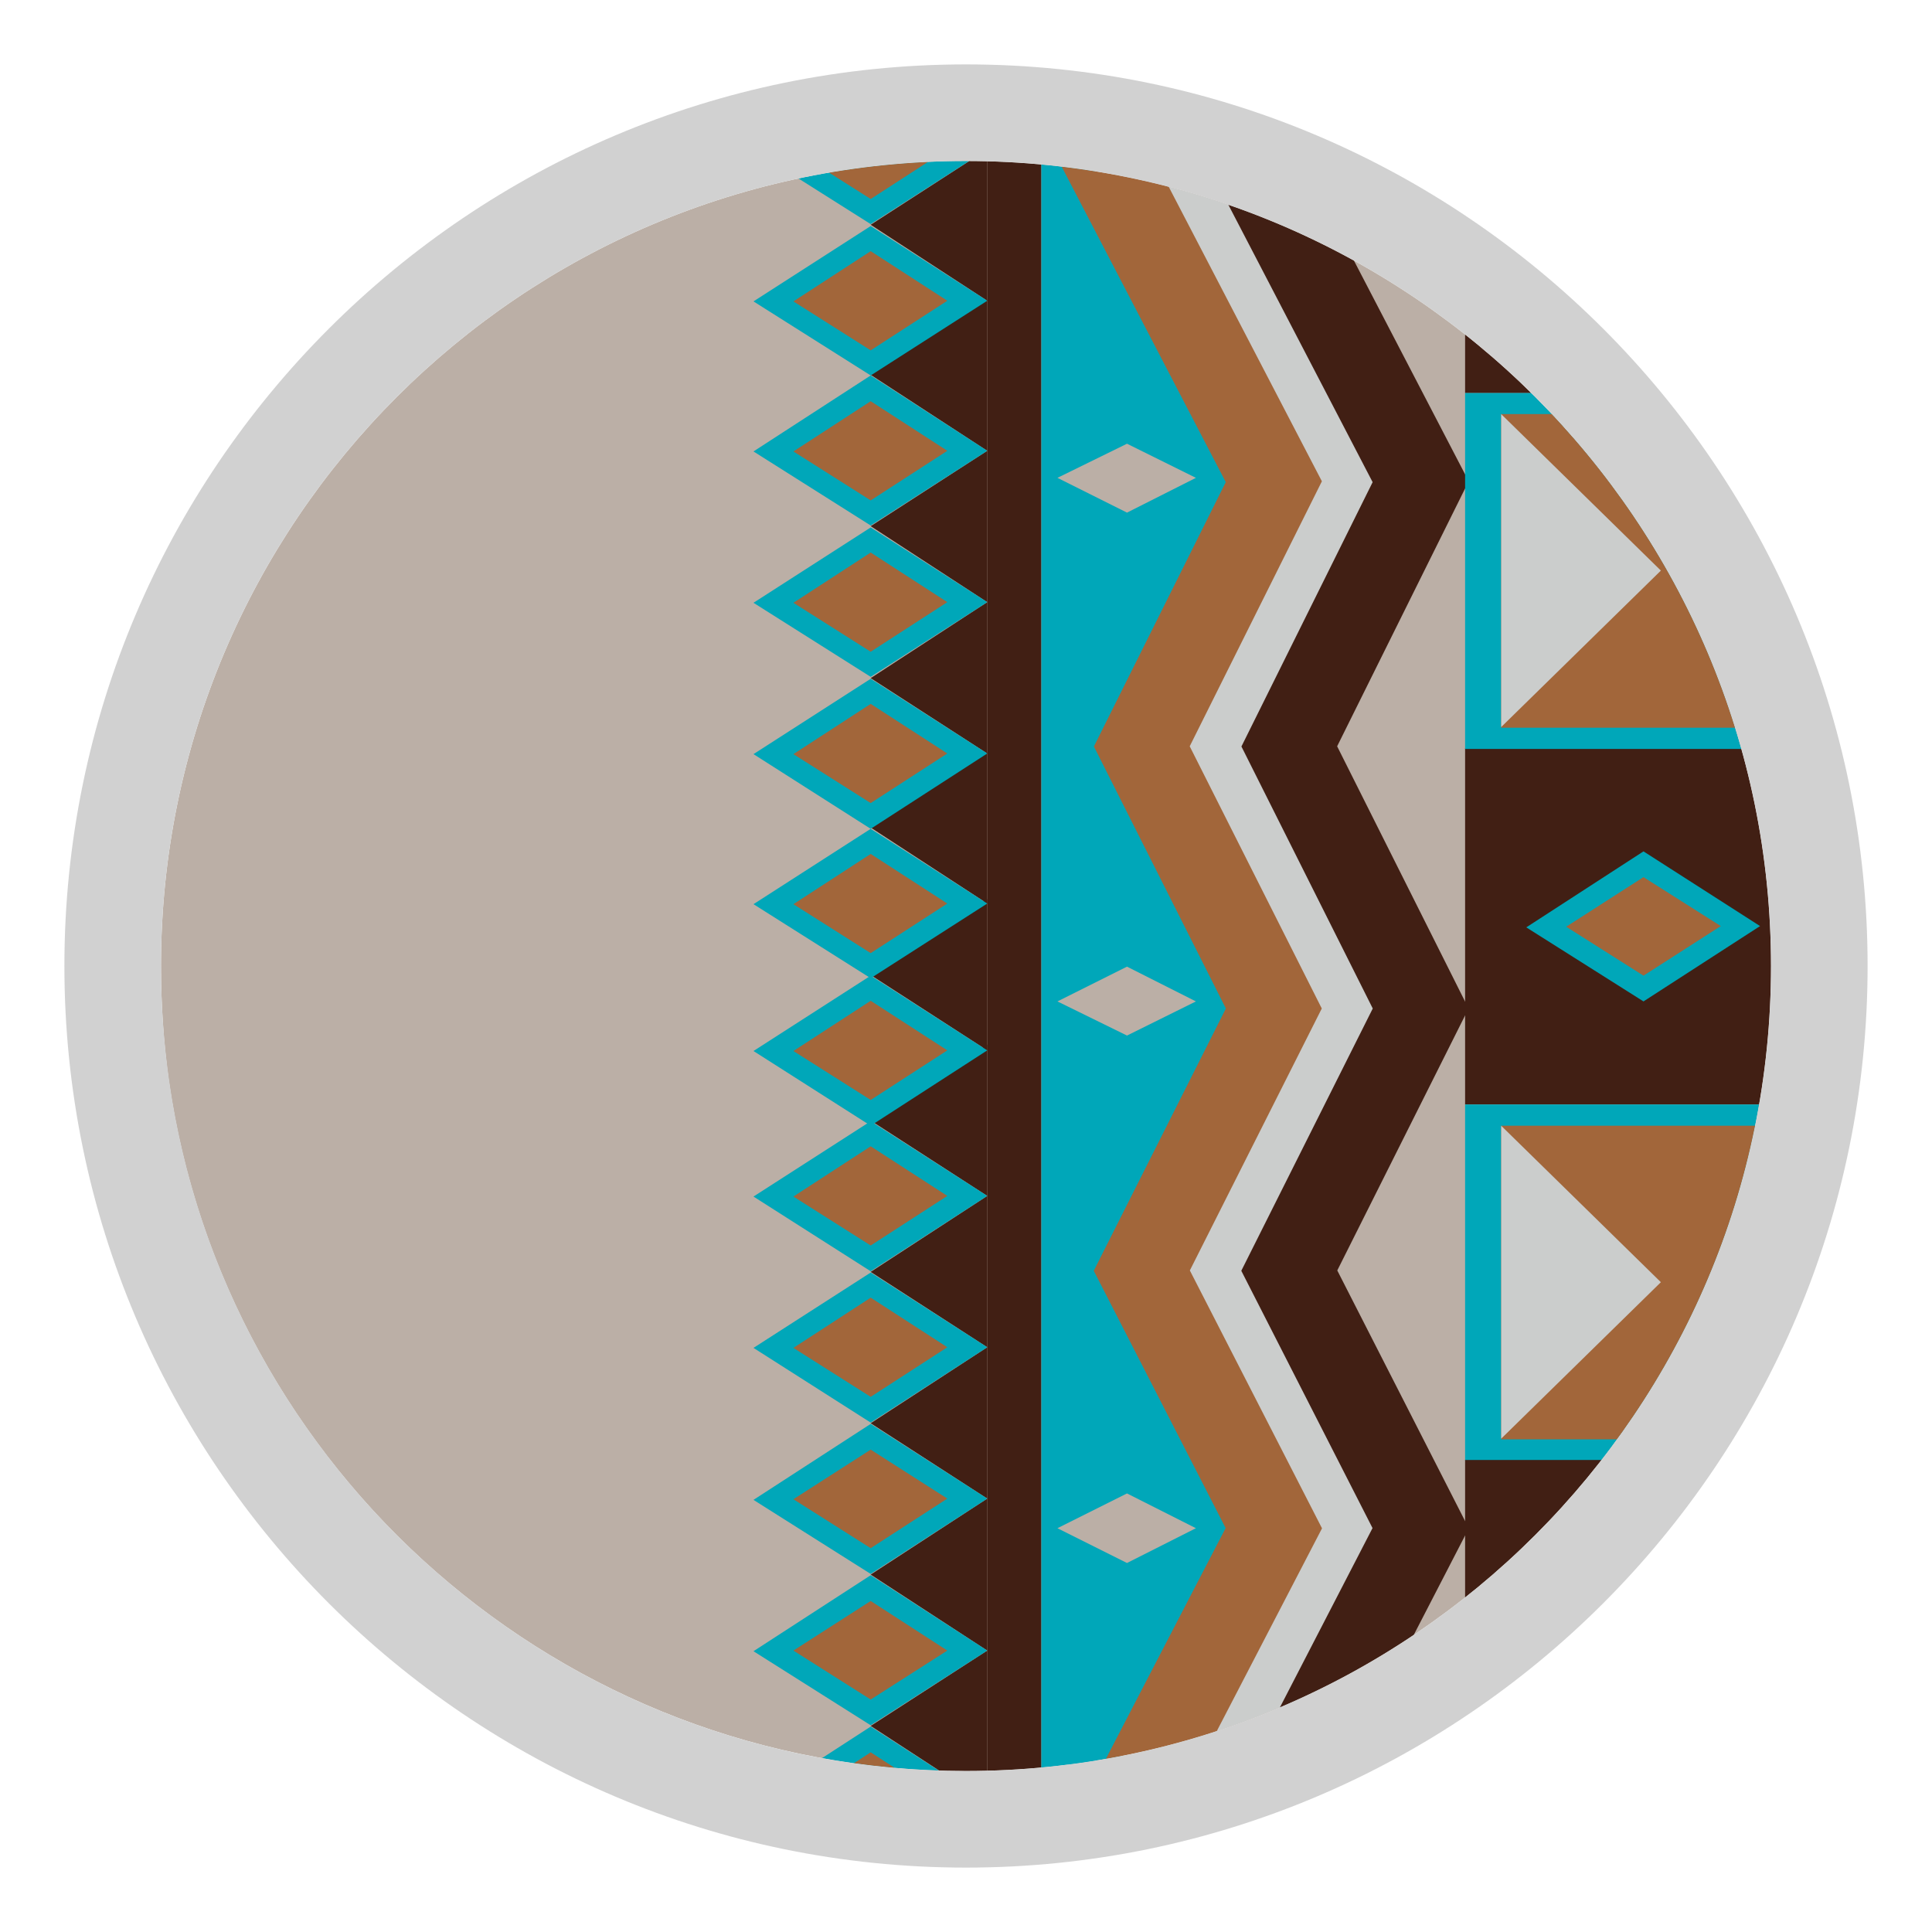 <?xml version="1.0" encoding="UTF-8"?>
<svg id="Livello_1" data-name="Livello 1" xmlns="http://www.w3.org/2000/svg" xmlns:xlink="http://www.w3.org/1999/xlink" viewBox="0 0 30 30">
  <defs>
    <style>
      .cls-1 {
        clip-path: url(#clippath);
      }

      .cls-2, .cls-3, .cls-4 {
        fill: none;
      }

      .cls-2, .cls-5, .cls-6, .cls-7, .cls-8, .cls-9, .cls-10 {
        stroke-width: 0px;
      }

      .cls-3 {
        stroke: #411f14;
      }

      .cls-3, .cls-4 {
        stroke-miterlimit: 10;
        stroke-width: 1.33px;
      }

      .cls-4 {
        stroke: #a2663a;
      }

      .cls-5 {
        fill: #411f14;
      }

      .cls-6 {
        fill: #d1d1d1;
      }

      .cls-7 {
        fill: #cbcdcc;
      }

      .cls-8 {
        fill: #bbafa6;
      }

      .cls-9 {
        fill: #a2663a;
      }

      .cls-10 {
        fill: #00a7b9;
      }
    </style>
    <clipPath id="clippath">
      <path class="cls-2" d="M15,2.5c6.9,0,12.5,5.6,12.5,12.5s-5.6,12.5-12.5,12.5c-6.3,0-11.52-4.67-12.38-10.73-.08-.58-.12-1.17-.12-1.77,0-6.9,5.6-12.5,12.5-12.5Z"/>
    </clipPath>
  </defs>
  <g class="cls-1">
    <path class="cls-8" d="M15,2.5c6.9,0,12.5,5.6,12.5,12.5s-5.6,12.5-12.5,12.5c-6.3,0-11.52-4.67-12.38-10.73-.08-.58-.12-1.17-.12-1.77,0-6.9,5.6-12.5,12.5-12.5Z"/>
    <rect class="cls-5" x="15.33" y="2.5" width=".84" height="25.48"/>
    <g>
      <polygon class="cls-5" points="15.33 25.63 15.33 27.98 13.52 26.8 15.33 25.63"/>
      <polygon class="cls-5" points="15.33 23.27 15.33 25.63 13.52 24.45 15.33 23.27"/>
      <polygon class="cls-5" points="15.33 20.92 15.33 23.27 13.52 22.1 15.33 20.92"/>
      <polygon class="cls-5" points="15.33 18.57 15.33 20.92 13.52 19.75 15.33 18.57"/>
      <polygon class="cls-5" points="15.33 16.22 15.33 18.57 13.52 17.4 15.33 16.22"/>
      <polygon class="cls-5" points="15.33 13.96 15.33 16.31 13.52 15.14 15.33 13.96"/>
      <polygon class="cls-5" points="15.33 11.68 15.33 14.03 13.52 12.85 15.33 11.68"/>
      <polygon class="cls-5" points="15.33 9.35 15.33 11.7 13.52 10.53 15.33 9.35"/>
      <polygon class="cls-5" points="15.33 7 15.33 9.35 13.52 8.17 15.33 7"/>
      <polygon class="cls-5" points="15.33 4.65 15.33 7 13.52 5.82 15.33 4.65"/>
      <polygon class="cls-5" points="15.33 2.32 15.33 4.67 13.52 3.49 15.33 2.32"/>
    </g>
    <polygon class="cls-10" points="17.5 3.09 16.58 3.09 16.58 28.48 19.51 24.23 17.73 19.73 19.78 15.66 17.73 11.59 19.78 7.48 17.5 3.09"/>
    <rect class="cls-10" x="16.17" y="2.26" width=".84" height="25.48"/>
    <polygon class="cls-8" points="18.57 23.73 17.5 23.19 16.42 23.73 17.5 24.27 18.57 23.73"/>
    <polygon class="cls-8" points="18.57 15.55 17.5 15.01 16.42 15.55 17.5 16.08 18.57 15.55"/>
    <polygon class="cls-8" points="18.57 7.42 17.5 6.89 16.42 7.42 17.5 7.96 18.57 7.42"/>
    <g>
      <polygon class="cls-10" points="11.7 4.68 13.52 5.83 15.33 4.67 13.52 3.51 11.7 4.68"/>
      <polygon class="cls-9" points="12.32 4.68 13.52 5.44 14.71 4.67 13.52 3.9 12.32 4.68"/>
    </g>
    <g>
      <polygon class="cls-10" points="11.7 2.33 13.52 3.48 15.33 2.32 13.52 1.15 11.7 2.33"/>
      <polygon class="cls-9" points="12.32 2.33 13.52 3.09 14.71 2.32 13.52 1.55 12.32 2.33"/>
    </g>
    <g>
      <polygon class="cls-10" points="11.7 7.01 13.52 8.16 15.33 7 13.52 5.83 11.7 7.01"/>
      <polygon class="cls-9" points="12.32 7.01 13.52 7.77 14.71 7 13.52 6.23 12.32 7.01"/>
    </g>
    <g>
      <polygon class="cls-10" points="11.7 9.36 13.52 10.51 15.33 9.35 13.52 8.19 11.7 9.36"/>
      <polygon class="cls-9" points="12.32 9.36 13.52 10.12 14.71 9.35 13.52 8.58 12.32 9.36"/>
    </g>
    <g>
      <polygon class="cls-10" points="11.7 11.71 13.52 12.87 15.33 11.7 13.52 10.54 11.7 11.71"/>
      <polygon class="cls-9" points="12.32 11.71 13.52 12.47 14.71 11.7 13.52 10.93 12.32 11.71"/>
    </g>
    <g>
      <polygon class="cls-10" points="11.7 14.04 13.52 15.19 15.33 14.03 13.52 12.87 11.7 14.04"/>
      <polygon class="cls-9" points="12.32 14.04 13.52 14.8 14.71 14.03 13.52 13.26 12.32 14.04"/>
    </g>
    <g>
      <polygon class="cls-10" points="11.7 16.32 13.52 17.48 15.33 16.31 13.52 15.15 11.7 16.32"/>
      <polygon class="cls-9" points="12.32 16.32 13.52 17.08 14.71 16.31 13.52 15.54 12.32 16.32"/>
    </g>
    <g>
      <polygon class="cls-10" points="11.7 18.58 13.52 19.74 15.33 18.57 13.52 17.41 11.7 18.58"/>
      <polygon class="cls-9" points="12.32 18.58 13.52 19.34 14.71 18.57 13.52 17.8 12.32 18.58"/>
    </g>
    <g>
      <polygon class="cls-10" points="11.7 20.93 13.52 22.09 15.33 20.92 13.52 19.76 11.7 20.93"/>
      <polygon class="cls-9" points="12.32 20.93 13.52 21.69 14.71 20.92 13.52 20.15 12.32 20.93"/>
    </g>
    <g>
      <polygon class="cls-10" points="11.7 23.29 13.52 24.44 15.33 23.27 13.52 22.11 11.7 23.29"/>
      <polygon class="cls-9" points="12.32 23.28 13.52 24.04 14.71 23.27 13.52 22.51 12.32 23.28"/>
    </g>
    <g>
      <polygon class="cls-10" points="11.7 25.64 13.52 26.79 15.33 25.63 13.52 24.46 11.7 25.64"/>
      <polygon class="cls-9" points="12.32 25.63 13.52 26.39 14.71 25.63 13.52 24.86 12.32 25.63"/>
    </g>
    <g>
      <polygon class="cls-10" points="11.7 27.99 13.52 29.14 15.33 27.98 13.52 26.81 11.7 27.99"/>
      <polygon class="cls-9" points="12.32 27.99 13.52 28.75 14.71 27.98 13.52 27.21 12.32 27.99"/>
    </g>
    <polygon class="cls-7" points="19.78 3.09 17.19 2.5 19.78 7.48 17.73 11.59 19.78 15.66 17.73 19.73 19.78 23.73 17.73 27.68 19.78 31.79 21.85 31.36 20.02 27.68 22.06 23.73 20.02 19.73 22.06 15.66 20.02 11.59 22.06 7.48 19.78 3.09"/>
    <polyline class="cls-4" points="17.73 35.91 19.78 31.79 17.73 27.68 19.78 23.73 17.73 19.73 19.78 15.66 17.73 11.59 19.78 7.48 17.19 2.5 19.78 .96"/>
    <polyline class="cls-3" points="19.47 2.5 22.06 7.48 20.02 11.59 22.06 15.66 20.02 19.73 22.06 23.73 20.02 27.68 22.06 31.79 20.02 35.91"/>
    <rect class="cls-5" x="22.75" y="11.62" width="5.53" height="5.53"/>
    <g>
      <polygon class="cls-10" points="23.7 14.4 25.52 15.55 27.33 14.38 25.52 13.22 23.7 14.4"/>
      <polygon class="cls-9" points="24.32 14.39 25.52 15.15 26.72 14.38 25.52 13.62 24.32 14.39"/>
    </g>
    <rect class="cls-10" x="22.75" y="17.15" width="5.53" height="5.53"/>
    <rect class="cls-9" x="23.31" y="17.48" width="4.97" height="4.87"/>
    <polygon class="cls-7" points="23.31 17.48 23.31 22.34 25.79 19.91 23.31 17.48"/>
    <rect class="cls-5" x="22.75" y="22.67" width="5.53" height="5.53"/>
    <g>
      <polygon class="cls-10" points="23.7 25.45 25.52 26.6 27.33 25.44 25.52 24.27 23.7 25.45"/>
      <polygon class="cls-9" points="24.32 25.44 25.52 26.2 26.72 25.44 25.52 24.67 24.32 25.44"/>
    </g>
    <rect class="cls-10" x="22.75" y="6.1" width="5.53" height="5.53"/>
    <rect class="cls-9" x="23.31" y="6.43" width="4.97" height="4.87"/>
    <polygon class="cls-7" points="23.31 6.43 23.31 11.29 25.79 8.86 23.31 6.43"/>
    <rect class="cls-5" x="22.75" y=".57" width="5.53" height="5.53"/>
    <g>
      <polygon class="cls-10" points="23.7 3.35 25.52 4.5 27.33 3.33 25.52 2.17 23.7 3.35"/>
      <polygon class="cls-9" points="24.32 3.34 25.52 4.1 26.72 3.33 25.52 2.57 24.32 3.34"/>
    </g>
  </g>
  <path class="cls-6" d="M15,2.5c6.9,0,12.5,5.6,12.5,12.5s-5.6,12.5-12.5,12.5S2.5,21.9,2.5,15,8.1,2.5,15,2.5M15,1C7.28,1,1,7.28,1,15s6.28,14,14,14,14-6.28,14-14S22.72,1,15,1h0Z"/>
</svg>